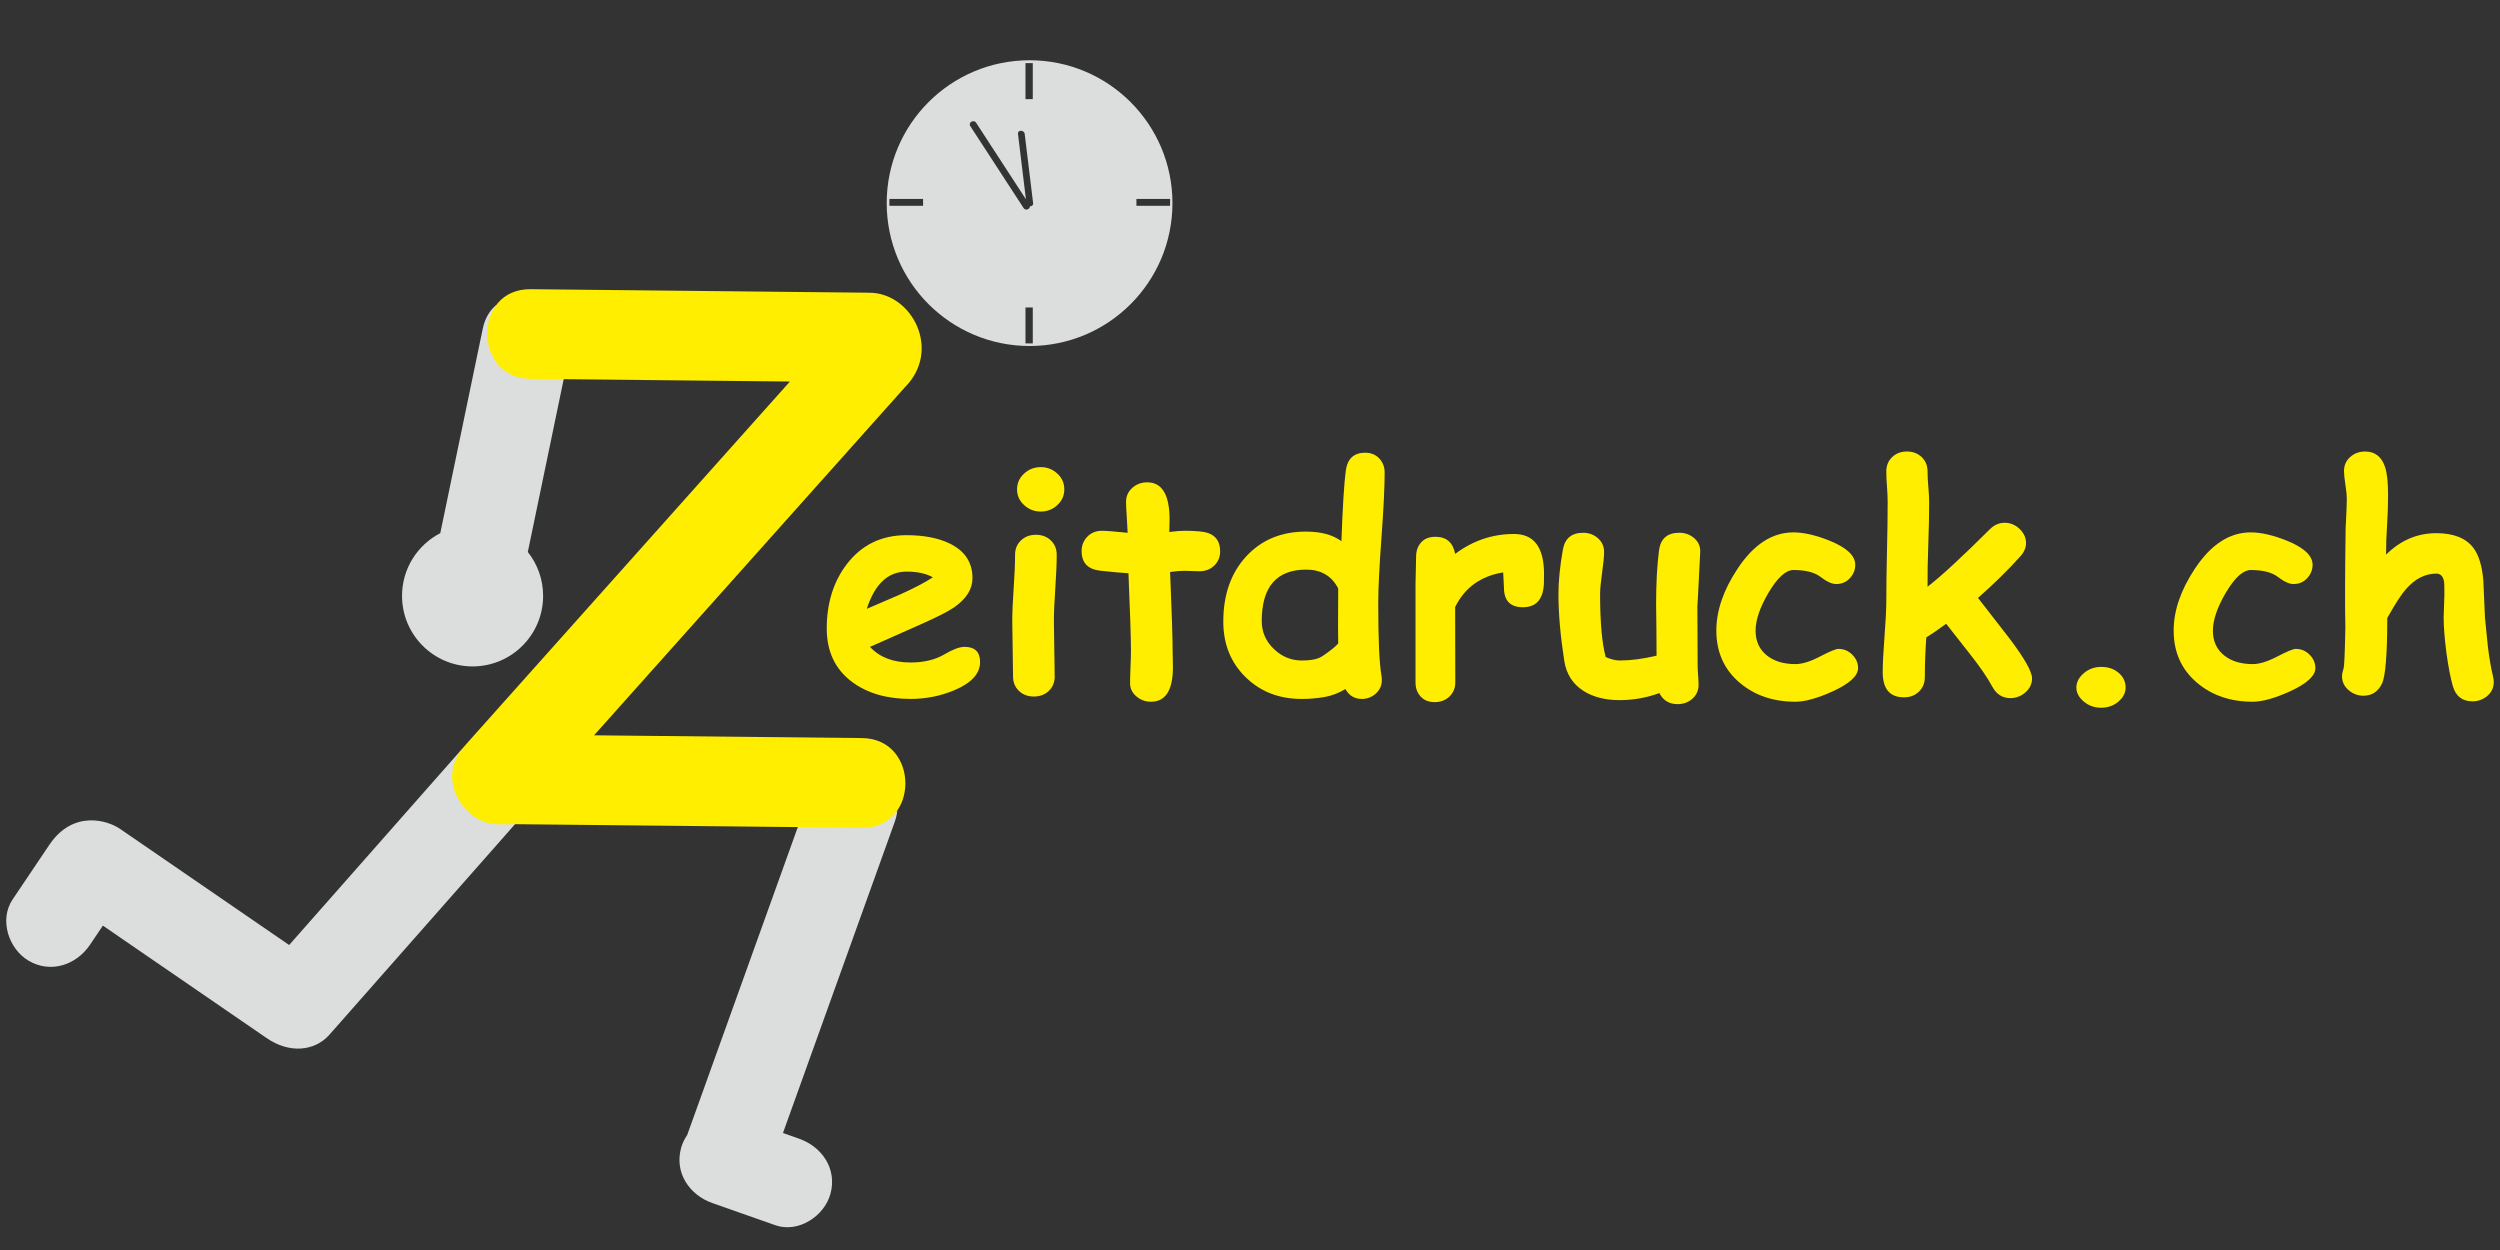 <?xml version="1.0" encoding="utf-8"?>
<!-- Generator: Adobe Illustrator 16.0.3, SVG Export Plug-In . SVG Version: 6.00 Build 0)  -->
<!DOCTYPE svg PUBLIC "-//W3C//DTD SVG 1.0//EN" "http://www.w3.org/TR/2001/REC-SVG-20010904/DTD/svg10.dtd">
<svg version="1.0" xmlns="http://www.w3.org/2000/svg" xmlns:xlink="http://www.w3.org/1999/xlink" x="0px" y="0px" width="400px"
	 height="200px" viewBox="0 0 400 200" enable-background="new 0 0 400 200" xml:space="preserve">
<rect x="0" y="0" width="400" height="200" fill="#333333" stroke="none"/>
<g id="Hilfslinien_anzeigen">
</g>
<g id="Ebene_2">
	<path fill="#FFEE00" d="M145.685,111.829c-3.822,0-6.947-0.914-9.377-2.738c-2.687-2.017-4.029-4.858-4.029-8.526
		c0-4.049,1.063-7.476,3.191-10.277c2.366-3.105,5.557-4.659,9.57-4.659c2.783,0,5.094,0.448,6.933,1.345
		c2.415,1.186,3.623,3.027,3.623,5.525c0,1.762-0.981,3.323-2.945,4.684c-0.894,0.625-2.689,1.538-5.387,2.738l-8.067,3.579
		c0.766,0.833,1.691,1.458,2.776,1.874c1.085,0.417,2.33,0.625,3.734,0.625c2.138,0,3.949-0.441,5.434-1.322
		c1.323-0.784,2.384-1.177,3.183-1.177c1.66,0,2.489,0.809,2.489,2.424c0,1.824-1.335,3.312-4.004,4.463
		C150.569,111.349,148.195,111.829,145.685,111.829z M145.05,91.458c-1.489,0-2.762,0.496-3.819,1.489
		c-1.057,0.993-1.906,2.482-2.546,4.468c1.81-0.785,3.611-1.562,5.405-2.33c2.162-0.977,3.883-1.882,5.165-2.714
		C148.181,91.763,146.78,91.458,145.05,91.458z"/>
	<path fill="#FFEE00" d="M168.624,99.465c0,0.913,0.021,2.378,0.064,4.394c0.042,2.017,0.064,3.48,0.064,4.393
		c0,0.929-0.314,1.692-0.941,2.293c-0.628,0.6-1.425,0.9-2.389,0.9c-0.966,0-1.763-0.3-2.391-0.9
		c-0.627-0.601-0.94-1.364-0.94-2.293c0-0.912-0.022-2.376-0.064-4.393c-0.042-2.016-0.063-3.481-0.063-4.394
		c0-1.423,0.074-3.208,0.224-5.353c0.149-2.144,0.225-3.929,0.225-5.354c0-0.928,0.313-1.692,0.94-2.292
		c0.627-0.6,1.425-0.901,2.391-0.901c0.965,0,1.761,0.301,2.389,0.901c0.627,0.601,0.942,1.364,0.942,2.292
		c0,1.425-0.076,3.209-0.225,5.354C168.697,96.257,168.624,98.042,168.624,99.465z M166.522,81.85c-1.024,0-1.912-0.344-2.664-1.033
		c-0.752-0.688-1.128-1.529-1.128-2.522c0-0.994,0.375-1.834,1.128-2.522c0.752-0.689,1.64-1.033,2.664-1.033
		c1.022,0,1.906,0.344,2.651,1.033c0.744,0.688,1.116,1.529,1.116,2.522c0,0.993-0.373,1.833-1.116,2.522
		C168.428,81.505,167.544,81.85,166.522,81.85z"/>
	<path fill="#FFEE00" d="M191.896,91.402c-0.338,0-0.735-0.012-1.194-0.036c-0.458-0.023-0.857-0.036-1.194-0.036
		c-0.66,0-1.423,0.064-2.291,0.192c0.268,6.47,0.403,10.698,0.403,12.683c0,0.209,0.007,0.597,0.022,1.166
		c0.015,0.568,0.023,1.029,0.023,1.381c0,3.683-1.167,5.525-3.5,5.525c-0.886,0-1.65-0.272-2.293-0.814
		c-0.708-0.576-1.062-1.295-1.062-2.157c0-0.575,0.024-1.438,0.072-2.589c0.048-1.149,0.072-2.013,0.072-2.588
		c0-1.933-0.134-6.07-0.401-12.414c-0.99-0.048-2.486-0.183-4.49-0.4c-2.004-0.218-3.005-1.264-3.005-3.14
		c0-0.905,0.304-1.674,0.915-2.305c0.609-0.63,1.396-0.946,2.359-0.946c0.593,0,1.958,0.107,4.092,0.321
		c-0.019-0.514-0.065-1.366-0.142-2.554c-0.076-1.027-0.114-1.823-0.114-2.386c0-0.899,0.331-1.645,0.992-2.24
		c0.66-0.594,1.459-0.892,2.394-0.892c2.386,0,3.58,1.992,3.58,5.976l-0.047,1.968c0.995-0.129,1.805-0.193,2.431-0.193
		c1.844,0,3.104,0.12,3.778,0.36c1.283,0.449,1.926,1.423,1.926,2.927c0,0.912-0.314,1.671-0.941,2.279
		C193.655,91.1,192.859,91.402,191.896,91.402z"/>
	<path fill-rule="evenodd" clip-rule="evenodd" fill="#DCDEDE" d="M143.575,129.672c-0.057,0.59-0.196,1.211-0.429,1.859
		l-17.874,49.753l2.587,0.91c3.686,1.297,6.103,4.856,5.011,8.826c-0.982,3.572-5.134,6.31-8.826,5.011l-10.057-3.539
		c-3.685-1.295-6.104-4.854-5.011-8.824c0.202-0.734,0.538-1.432,0.975-2.067l17.699-49.266l-45.044-0.463l-0.204-0.004
		l-29.745,33.74c-2.263,2.517-6.3,3.078-10.079,0.426l-26.118-17.937l-2.052,3.051c-2.178,3.24-6.282,4.645-9.817,2.575
		c-3.212-1.883-4.76-6.568-2.573-9.817l5.901-8.774c3.815-5.608,9.324-3.86,11.257-2.533l27.089,18.603l27.621-31.326
		c-1.075,1.375,6.807-2.658,6.8-1.123c0.037,3.987,0.581,7.794,4.333,7.794c0.472,0-3.089,5.304-2.619,5.32l0.204,0.004
		l45.044,0.463l9.455-7.87C139.741,124.492,142.441,131.324,143.575,129.672z"/>
	<path fill="#FFEE00" d="M214.625,86.59c0.196-5.462,0.431-9.236,0.705-11.32c0.269-1.891,1.301-2.836,3.094-2.836
		c0.937,0,1.69,0.308,2.261,0.922c0.572,0.615,0.858,1.367,0.858,2.256c0,2.346-0.171,5.839-0.513,10.479
		c-0.342,4.643-0.512,8.136-0.512,10.48c0,5.725,0.17,9.559,0.51,11.499c0.044,0.259,0.066,0.493,0.066,0.703
		c0,0.89-0.32,1.622-0.958,2.196c-0.64,0.574-1.384,0.861-2.23,0.861c-1.184,0-2.063-0.528-2.638-1.585
		c-1.087,0.656-2.214,1.084-3.381,1.285s-2.373,0.301-3.62,0.301c-3.582,0-6.554-1.145-8.919-3.435
		c-2.415-2.337-3.62-5.314-3.62-8.933c0-4.306,1.219-7.784,3.658-10.434c2.439-2.649,5.625-3.975,9.558-3.975
		c1.203,0,2.279,0.128,3.227,0.384C213.117,85.693,213.935,86.078,214.625,86.59z M214.113,94.148
		c-0.531-1.011-1.222-1.766-2.072-2.263s-1.863-0.747-3.033-0.747c-2.377,0-4.16,0.687-5.348,2.059s-1.781,3.431-1.781,6.175
		c0,1.733,0.641,3.219,1.926,4.454c1.285,1.236,2.777,1.854,4.48,1.854c1.237,0,2.175-0.144,2.818-0.433
		c0.433-0.192,1.172-0.706,2.216-1.541c0.272-0.224,0.538-0.474,0.795-0.747C214.081,102.188,214.081,99.251,214.113,94.148z"/>
	<path fill="#FFEE00" d="M247.022,93.469c-0.145,2.46-1.262,3.69-3.351,3.69c-2.026,0-3.039-1.044-3.039-3.137l-0.12-2.436
		c-3.581,0.575-6.144,2.42-7.687,5.536l0.023,12.055c0,0.912-0.312,1.666-0.934,2.265c-0.622,0.599-1.412,0.899-2.369,0.899
		c-0.988,0-1.754-0.32-2.297-0.959c-0.51-0.576-0.766-1.31-0.766-2.207v-15.71c0-0.496,0.017-1.235,0.048-2.219
		c0.032-0.983,0.048-1.723,0.048-2.219c0-0.895,0.268-1.643,0.801-2.242c0.535-0.6,1.297-0.9,2.286-0.9
		c1.771,0,2.823,0.913,3.159,2.739c2.829-2.125,5.971-3.187,9.424-3.187c3.197,0,4.796,2.139,4.796,6.416
		C247.047,92.674,247.038,93.212,247.022,93.469z"/>
	<path fill="#FFEE00" d="M271.581,96.837c0,1.074,0.006,2.693,0.021,4.857c0.014,2.166,0.022,3.785,0.022,4.859
		c0,0.336,0.023,0.838,0.074,1.503c0.05,0.666,0.075,1.167,0.075,1.503c0,0.898-0.325,1.639-0.973,2.225
		c-0.65,0.584-1.448,0.878-2.394,0.878c-1.33,0-2.302-0.59-2.91-1.77c-2.047,0.753-4.166,1.129-6.357,1.129
		c-2.27,0-4.181-0.479-5.732-1.438c-1.743-1.101-2.783-2.705-3.118-4.813c-0.624-3.992-0.936-7.56-0.936-10.706
		c0-2.076,0.234-4.447,0.705-7.114c0.319-1.803,1.399-2.706,3.239-2.706c0.927,0,1.719,0.291,2.375,0.874
		c0.656,0.582,0.984,1.32,0.984,2.213c0,0.702-0.106,1.802-0.32,3.301c-0.214,1.5-0.32,2.641-0.32,3.422
		c0,2.249,0.075,4.215,0.225,5.898c0.149,1.684,0.374,3.074,0.673,4.175c0.4,0.176,0.79,0.311,1.167,0.407
		c0.376,0.096,0.743,0.143,1.096,0.143c1.781,0,3.739-0.256,5.873-0.771c0-1.237-0.008-2.643-0.024-4.218
		c-0.033-1.879-0.048-3.228-0.048-4.048c0-3.293,0.152-6.137,0.457-8.53c0.237-1.912,1.322-2.868,3.25-2.868
		c0.939,0,1.745,0.297,2.414,0.89c0.67,0.593,0.981,1.339,0.934,2.237C271.729,94.48,271.581,97.302,271.581,96.837z"/>
	<path fill="#FFEE00" d="M287.251,112.277c-3.523,0-6.478-1.003-8.864-3.008c-2.515-2.117-3.772-4.909-3.772-8.374
		c0-3.193,1.129-6.49,3.388-9.891c2.563-3.882,5.543-5.823,8.938-5.823c1.666,0,3.613,0.451,5.841,1.349
		c2.707,1.109,4.06,2.386,4.06,3.831c0,0.787-0.272,1.486-0.815,2.096c-0.576,0.659-1.319,0.988-2.23,0.988
		c-0.689,0-1.516-0.374-2.482-1.121c-0.967-0.746-2.419-1.121-4.354-1.121c-1.231,0-2.566,1.213-4.005,3.638
		c-1.376,2.344-2.063,4.368-2.063,6.069c0,1.686,0.606,3.011,1.821,3.974c1.151,0.916,2.67,1.373,4.556,1.373
		c1.07,0,2.38-0.406,3.931-1.217s2.533-1.217,2.95-1.217c0.863,0,1.603,0.313,2.218,0.935c0.615,0.623,0.923,1.333,0.923,2.131
		c0,1.246-1.361,2.493-4.083,3.738C290.773,111.726,288.788,112.277,287.251,112.277z"/>
	<path fill="#FFEE00" d="M321.666,111.7c-1.265,0-2.227-0.603-2.883-1.809c-0.785-1.458-1.962-3.179-3.531-5.166
		c-2.435-3.09-3.724-4.732-3.867-4.924c-1.282,0.945-2.338,1.666-3.171,2.162c-0.161,2.226-0.241,4.356-0.241,6.39
		c0,0.929-0.314,1.698-0.942,2.306c-0.629,0.608-1.426,0.913-2.391,0.913c-2.272,0-3.407-1.344-3.407-4.034
		c0-1.265,0.096-3.158,0.288-5.679c0.193-2.521,0.289-4.415,0.289-5.68c0-2.32,0.037-4.973,0.108-7.959
		c0.073-2.985,0.108-5.623,0.108-7.912c0-0.689-0.036-1.5-0.108-2.437c-0.071-0.937-0.108-1.749-0.108-2.438
		c0-0.929,0.311-1.693,0.932-2.293c0.622-0.6,1.411-0.9,2.368-0.9c0.955,0,1.744,0.3,2.366,0.9c0.621,0.601,0.933,1.365,0.933,2.292
		c0,0.705,0.042,1.536,0.128,2.496c0.085,0.96,0.128,1.792,0.128,2.497c0,1.904-0.047,4.161-0.14,6.772
		c-0.094,2.498-0.132,4.724-0.116,6.678c2.177-1.681,5.493-4.74,9.944-9.176c0.705-0.706,1.506-1.058,2.403-1.058
		c0.896,0,1.689,0.329,2.377,0.984c0.689,0.656,1.034,1.416,1.034,2.28c0,0.737-0.313,1.449-0.937,2.136
		c-1.89,2.113-4.141,4.321-6.75,6.625l4.997,6.432c2.435,3.217,3.651,5.361,3.651,6.433c0,0.881-0.353,1.628-1.057,2.244
		C323.363,111.393,322.563,111.7,321.666,111.7z"/>
	<path fill="#FFEE00" d="M336.183,113.238c-1.072,0-2.001-0.332-2.786-0.993c-0.785-0.664-1.177-1.409-1.177-2.239
		c0-0.844,0.392-1.606,1.177-2.284c0.785-0.679,1.714-1.019,2.786-1.019c1.138,0,2.074,0.32,2.811,0.959
		c0.736,0.638,1.104,1.419,1.104,2.344c0,0.845-0.384,1.595-1.153,2.25C338.177,112.911,337.256,113.238,336.183,113.238z"/>
	<path fill="#FFEE00" d="M360.421,112.277c-3.523,0-6.478-1.003-8.864-3.008c-2.515-2.117-3.771-4.909-3.771-8.374
		c0-3.193,1.129-6.49,3.388-9.891c2.563-3.882,5.542-5.823,8.939-5.823c1.665,0,3.612,0.451,5.84,1.349
		c2.706,1.109,4.061,2.386,4.061,3.831c0,0.787-0.272,1.486-0.816,2.096c-0.575,0.659-1.319,0.988-2.23,0.988
		c-0.688,0-1.516-0.374-2.483-1.121c-0.967-0.746-2.419-1.121-4.354-1.121c-1.231,0-2.566,1.213-4.005,3.638
		c-1.375,2.344-2.062,4.368-2.062,6.069c0,1.686,0.606,3.011,1.821,3.974c1.151,0.916,2.67,1.373,4.557,1.373
		c1.069,0,2.38-0.406,3.93-1.217s2.533-1.217,2.949-1.217c0.863,0,1.603,0.313,2.218,0.935c0.615,0.623,0.923,1.333,0.923,2.131
		c0,1.246-1.361,2.493-4.084,3.738C363.944,111.726,361.958,112.277,360.421,112.277z"/>
	<path fill="#FFEE00" d="M381.768,88.744c1.167-1.153,2.418-2.014,3.753-2.583c1.335-0.568,2.763-0.853,4.283-0.853
		c2.733,0,4.701,0.769,5.9,2.306c0.895,1.153,1.438,2.923,1.63,5.309c0.08,1.97,0.166,3.948,0.262,5.934
		c0.254,2.578,0.412,4.148,0.476,4.708c0.222,1.778,0.492,3.332,0.809,4.661c0.079,0.336,0.119,0.633,0.119,0.889
		c0,0.897-0.339,1.638-1.018,2.222c-0.678,0.585-1.472,0.877-2.381,0.877c-1.611,0-2.657-0.8-3.135-2.398
		c-0.382-1.295-0.733-3.119-1.051-5.469c-0.288-2.254-0.43-4.108-0.43-5.564c0-0.4,0.02-1.003,0.06-1.811
		c0.04-0.807,0.06-1.411,0.06-1.811c0-1.183-0.016-1.87-0.048-2.063c-0.144-0.879-0.561-1.319-1.248-1.319
		c-1.777,0-3.384,0.816-4.824,2.448c-0.737,0.817-1.744,2.368-3.023,4.656c0,5.793-0.279,9.281-0.834,10.465
		c-0.624,1.312-1.615,1.968-2.974,1.968c-0.896,0-1.692-0.301-2.388-0.901s-1.042-1.342-1.042-2.223
		c0-0.305,0.084-0.728,0.256-1.274c0.108-0.352,0.201-2.514,0.279-6.487c-0.078-3.22-0.063-8.579,0.047-16.078l0.045-0.792
		c0.093-1.891,0.14-3.157,0.14-3.798c0-0.496-0.075-1.229-0.224-2.198c-0.15-0.969-0.225-1.703-0.225-2.2
		c0-0.913,0.331-1.662,0.991-2.246c0.659-0.584,1.456-0.877,2.388-0.877c1.593,0,2.663,0.849,3.21,2.546
		c0.306,0.961,0.459,2.435,0.459,4.42c0,1.601-0.055,3.227-0.161,4.876C381.821,85.653,381.768,87.207,381.768,88.744z"/>
	<path fill="#FFF200" d="M75.869,117.63c-0.54,0.604-1.077,1.206-1.616,1.811c-0.129,0.144-0.25,0.29-0.364,0.436
		C74.547,119.129,75.209,118.378,75.869,117.63z"/>
	<path fill="#DCDEDE" d="M77.239,52.608c0.356-1.718,1.144-2.972,2.172-3.814c4.196,2.587,8.198,5.769,14.946,5.837l-4.165,6.043
		l-5.743,27.644c1.534,1.928,2.45,4.368,2.45,7.022c0,6.233-5.053,11.286-11.286,11.286c-6.233,0-11.286-5.053-11.286-11.286
		c0-4.371,2.484-8.162,6.119-10.037L77.239,52.608z"/>
	<path fill="#FFEE00" d="M79.646,131.891c-3.752,0-7.267-3.629-7.304-7.617c0.006-1.535,0.47-3.022,1.545-4.397l1.98-2.247
		l12.281-13.755l38.24-42.832L84.887,60.62c-9.249-0.095-9.256-14.443,0-14.349l54.19,0.563c6.845,0,11.646,9.193,5.692,15.147
		l-49.72,55.669l42.873,0.44c9.247,0.095,9.257,14.445,0,14.35l-55.315-0.568C82.062,131.866,80.119,131.891,79.646,131.891z"/>
	<path fill="#DCDEDE" d="M141.873,32.5c0-12.625,10.234-22.859,22.859-22.859s22.86,10.234,22.86,22.859s-10.235,22.86-22.86,22.86
		S141.873,45.125,141.873,32.5z M164.732,32.5 M163.953,21.433c-0.082-0.679-1.159-0.688-1.075,0l1.27,10.456l-7.971-12.251
		c-0.376-0.58-1.309-0.042-0.929,0.542l8.525,13.105c0.319,0.49,1.034,0.18,1.019-0.28c0.281,0.015,0.55-0.155,0.506-0.512
		L163.953,21.433z M142.303,31.825v1.098h5.39v-1.098H142.303L142.303,31.825z M144.998,32.374 M181.825,31.825v1.098h5.39v-1.098
		H181.825L181.825,31.825z M184.521,32.374 M164.077,15.863h1.167v-5.759h-1.167V15.863L164.077,15.863z M164.66,12.983
		 M164.077,54.948h1.167v-5.759h-1.167V54.948L164.077,54.948z M164.66,52.068"/>
</g>
</svg>
